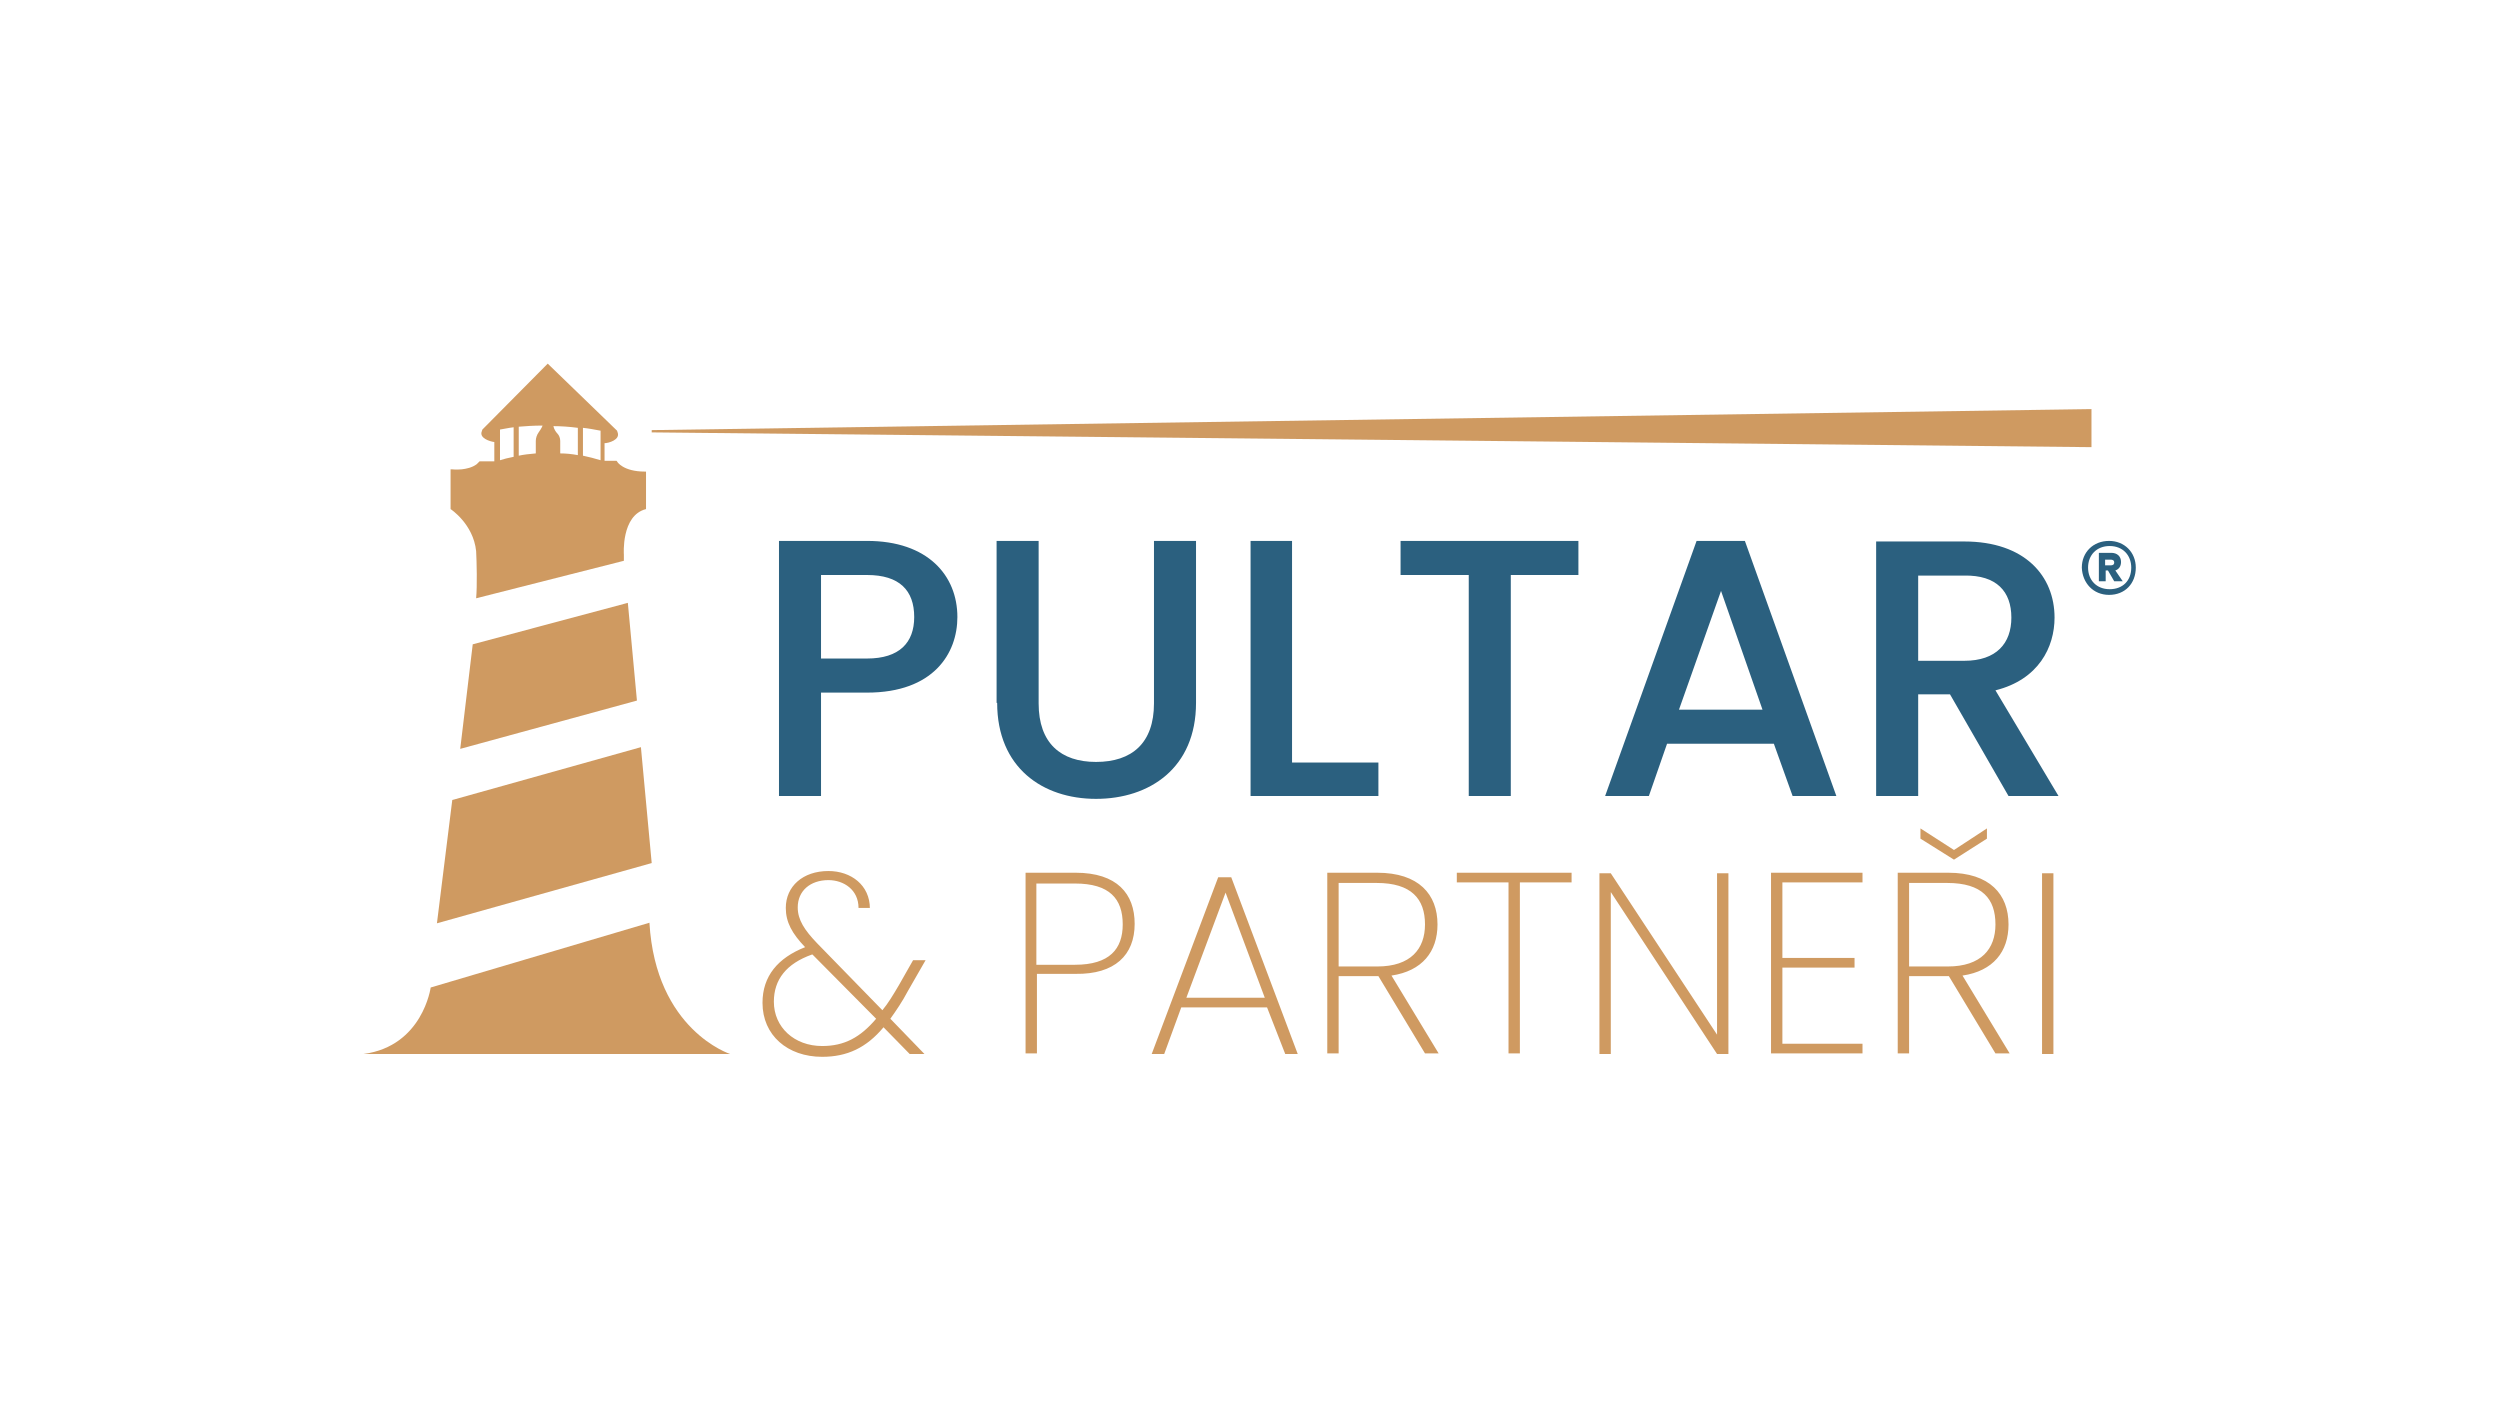 <?xml version="1.0" encoding="utf-8"?>
<!-- Generator: Adobe Illustrator 27.0.0, SVG Export Plug-In . SVG Version: 6.00 Build 0)  -->
<svg version="1.1" id="Vrstva_1" xmlns="http://www.w3.org/2000/svg" xmlns:xlink="http://www.w3.org/1999/xlink" x="0px" y="0px"
	 viewBox="0 0 440 250" style="enable-background:new 0 0 440 250;" xml:space="preserve">
<style type="text/css">
	.st0{fill:none;}
	.st1{fill:#CF9A61;}
	.st2{fill:#2B607F;}
</style>
<rect id="safezone" class="st0" width="440" height="250"/>
<g>
	<path class="st1" d="M128.5,185.5H64c10.4-1.4,11.8-11.7,11.8-11.7l38.5-11.4C115.4,181.3,128.5,185.5,128.5,185.5"/>
	<polygon class="st1" points="112.1,123.3 81,131.8 83.2,113.4 110.5,106.1 	"/>
	<polygon class="st1" points="114.7,151.9 76.9,162.5 79.6,140.8 112.8,131.5 	"/>
	<path class="st2" d="M144.5,115.9v-14.7h8.1c5.7,0,8.3,2.7,8.3,7.4c0,4.5-2.6,7.3-8.3,7.3H144.5z M168.5,108.6
		c0-7.3-5.2-13.4-15.9-13.4h-15.5v44.9h7.4v-18.2h8.1C164.3,121.9,168.5,115,168.5,108.6 M175.5,123.7c0,11.4,8,16.9,17.4,16.9
		c9.4,0,17.6-5.4,17.6-16.9V95.2h-7.4v28.6c0,7-3.9,10.3-10.2,10.3c-6.2,0-10.1-3.3-10.1-10.3V95.2h-7.4V123.7z M220.1,95.2v44.9
		h22.5v-5.9h-15.2V95.2H220.1z M246.5,101.2h12v38.9h7.4v-38.9h11.9v-6h-31.3V101.2z M315.5,140.1h7.7l-16.1-44.9h-8.5l-16.1,44.9
		h7.7l3.2-9.2h18.8L315.5,140.1z M310.2,124.9h-14.7l7.4-20.9L310.2,124.9z M354,108.7c0,4.5-2.6,7.6-8.3,7.6h-8.1v-15h8.1
		C351.4,101.2,354,104.1,354,108.7 M330.2,95.2v44.9h7.4v-17.9h5.6l10.3,17.9h8.8l-11.1-18.6c7.6-1.9,10.4-7.6,10.4-12.8
		c0-7.3-5.2-13.4-15.9-13.4H330.2z"/>
	<path class="st1" d="M153.1,159.9c0-4.1-3.3-6.6-7.3-6.6c-4.5,0-7.5,2.7-7.5,6.5c0,2.5,1.1,4.5,3.4,6.9c-4.8,1.9-7.5,5.1-7.5,9.8
		c0,5.7,4.4,9.5,10.5,9.5c4.4,0,7.8-1.6,10.8-5.2l4.6,4.7h2.6l-6-6.2c1-1.4,2.1-3,3.1-4.9l3.1-5.4h-2.2l-2.5,4.4
		c-1,1.7-1.9,3.2-2.9,4.4L143.8,166c-2.2-2.3-3.4-4.1-3.4-6.3c0-2.9,2.2-4.8,5.4-4.8c2.7,0,5.3,1.7,5.3,4.9H153.1z M144.7,184.1
		c-4.9,0-8.5-3.3-8.5-7.8c0-3.9,2.2-6.7,6.7-8.3l0.1,0l11.2,11.3C151.4,182.6,148.6,184.1,144.7,184.1 M182.4,169.7v-14.2h6.8
		c6.1,0,8.4,2.7,8.4,7.2c0,4.3-2.3,7.1-8.4,7.1H182.4z M199.7,162.6c0-5.3-3.1-9-10.4-9h-8.8v31.8h2v-14h6.8
		C196.2,171.5,199.7,168.1,199.7,162.6 M226.2,185.5h2.2l-11.7-31.1h-2.3l-11.7,31.1h2.2l3-8.2h15.1L226.2,185.5z M222.6,175.6
		h-13.8l6.9-18.5L222.6,175.6z M250.8,162.7c0,4.3-2.5,7.4-8.4,7.4h-6.8v-14.7h6.7C248.4,155.4,250.8,158.2,250.8,162.7
		 M233.6,153.6v31.8h2v-13.6h6.8h0.2l8.2,13.6h2.4l-8.3-13.7c5.4-0.8,8.1-4.2,8.1-9c0-5.3-3.3-9.1-10.6-9.1H233.6z M256.4,155.3h9.1
		v30.1h2v-30.1h9.1v-1.7h-20.2V155.3z M302.2,153.7v28.4l-18.7-28.4h-2v31.8h2V157l18.7,28.5h2v-31.8H302.2z M327.8,153.6h-16.1
		v31.8h16.1v-1.7h-14.1v-13.4h12.7v-1.7h-12.7v-13.3h14.1V153.6z M351.2,162.7c0,4.3-2.5,7.4-8.4,7.4H336v-14.7h6.7
		C348.9,155.4,351.2,158.2,351.2,162.7 M334,153.6v31.8h2v-13.6h6.8h0.2l8.2,13.6h2.5l-8.3-13.7c5.4-0.8,8.1-4.2,8.1-9
		c0-5.3-3.3-9.1-10.6-9.1H334z M343.9,149.6l-5.9-3.8v1.8l5.9,3.7l5.8-3.7v-1.8L343.9,149.6z M359.4,185.5h2v-31.8h-2V185.5z"/>
	<polygon class="st1" points="114.7,75.7 368.1,72 368.1,78.7 114.7,76.1 	"/>
	<path class="st1" d="M102.6,75.3c1,0.1,2,0.3,3.1,0.5V81c-1-0.3-2.1-0.6-3.1-0.8V75.3z M101.7,80.1c-1.1-0.2-2.1-0.3-3.1-0.3v-2.2
		c0-0.5-0.2-1-0.5-1.3c-0.3-0.3-0.6-0.8-0.7-1.3c1.3,0,2.8,0.1,4.3,0.3V80.1z M106.6,81.5L106.6,81.5L106.6,81.5L106.6,81.5
		L106.6,81.5z M94.8,76.1c-0.3,0.4-0.5,1-0.5,1.5v2.2c-1.1,0.1-2.1,0.2-3,0.4v-5.1c1.2-0.1,2.6-0.2,4.2-0.2
		C95.3,75.4,95,75.8,94.8,76.1 M90.4,80.4c-1,0.2-1.8,0.4-2.4,0.6v-5.4c0.7-0.1,1.5-0.3,2.4-0.4V80.4z M113.5,83
		c-3.8,0-4.9-1.7-4.9-1.8l-0.1-0.1h-2.1V78c0.7,0,2.8-0.6,2.3-1.9l0,0l-0.1-0.3L96.4,64L85,75.5l-0.1,0.1l-0.1,0.3
		c-0.5,1.2,1.4,1.8,2.2,1.9v3.4h-2.6l-0.1,0.1l-0.1,0.1l0,0l-0.3,0.3c-0.8,0.6-1.8,0.8-2.6,0.9h0c-1,0.1-1.8,0-1.8,0l-0.2,0v7
		c0,0,4,2.6,4.5,7.4v0c0.1,1.9,0.2,6.1,0,8.3l26-6.6l0-1.1c0,0-0.5-6.9,3.9-8l0,0V83H113.5z"/>
	<path class="st2" d="M371.5,98.5c0.3,0,0.6,0.1,0.6,0.5s-0.3,0.5-0.6,0.5h-1v-1H371.5z M373.3,98.9c0-1-0.7-1.6-1.7-1.6h-2.2v5h1.2
		v-1.9h0.4l1.1,1.9l1.5,0l-1.3-1.9C372.9,100.2,373.3,99.7,373.3,98.9 M371.2,104.7c2.8,0,4.7-2,4.7-4.8c0-2.7-2-4.7-4.7-4.7
		c-2.8,0-4.8,2-4.8,4.7C366.5,102.6,368.4,104.7,371.2,104.7 M371.3,96.1c2.3,0,3.8,1.6,3.8,3.8c0,2.3-1.5,3.8-3.8,3.8
		c-2.3,0-3.8-1.6-3.8-3.8C367.5,97.7,369,96.1,371.3,96.1"/>
</g>
</svg>
